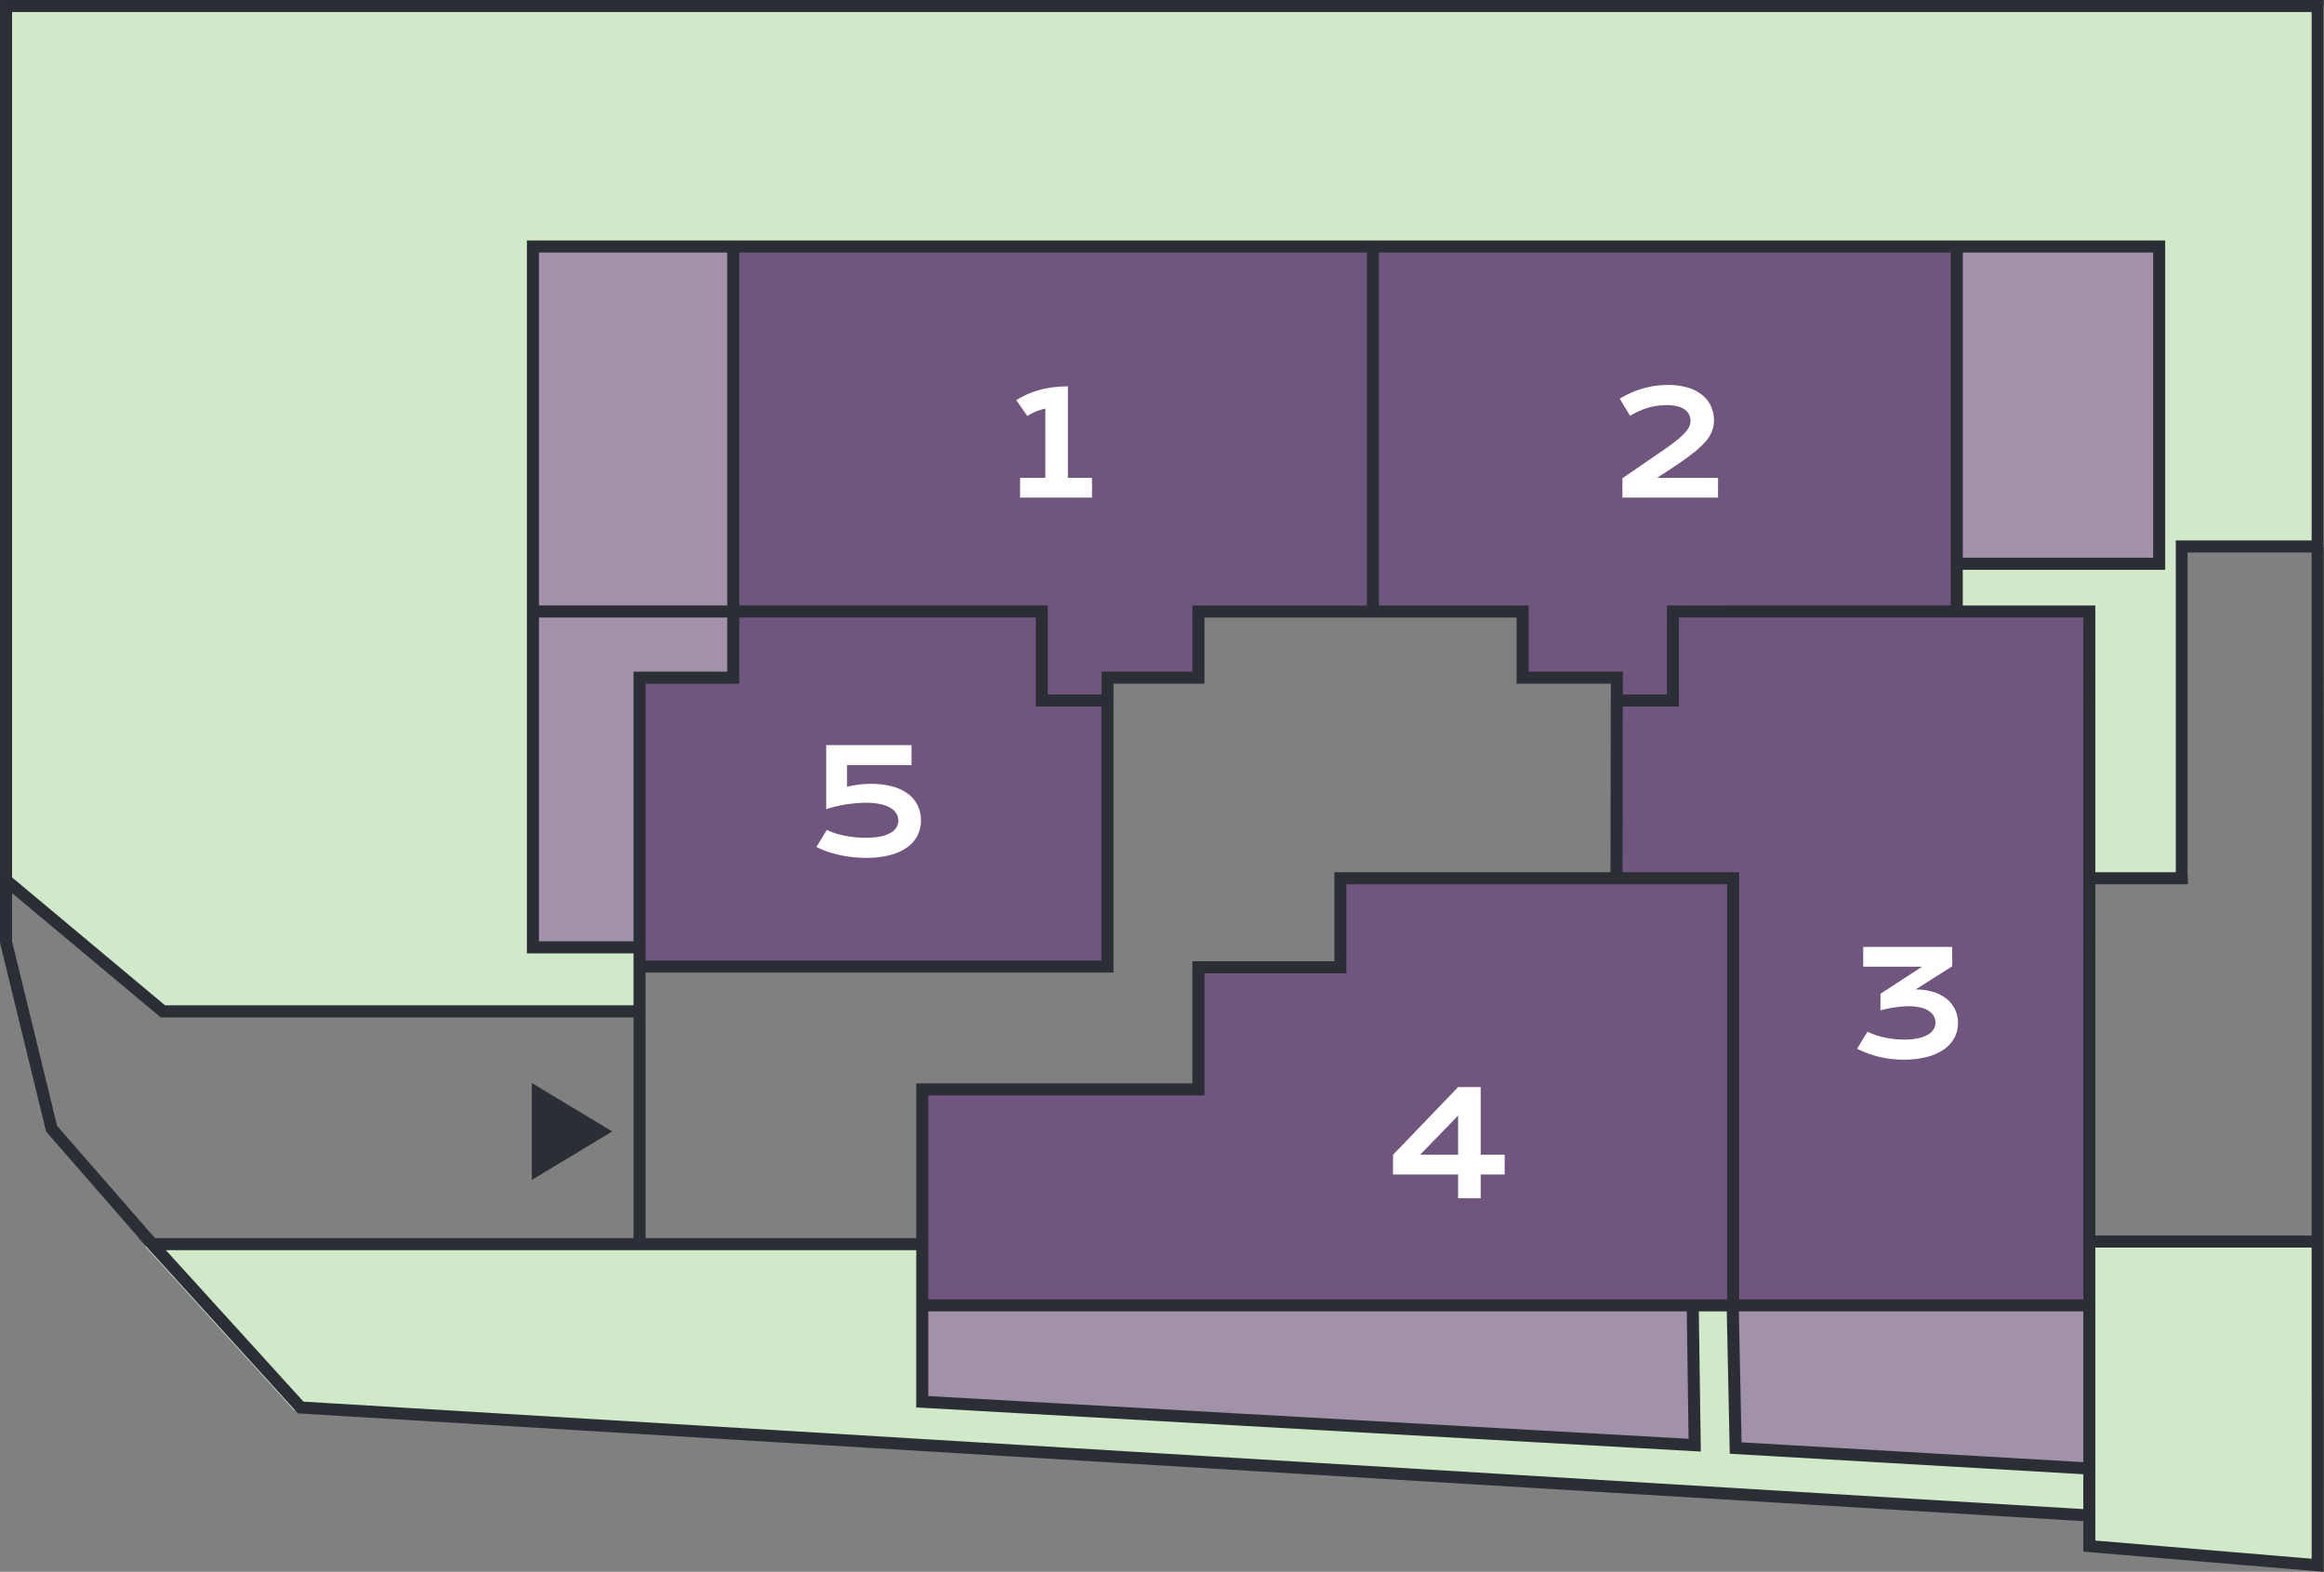 <svg xmlns="http://www.w3.org/2000/svg" xmlns:xlink="http://www.w3.org/1999/xlink" width="414.608" height="280.408" viewBox="0 0 414.608 280.408">
  <rect x="0" y="0" width="414.608" height="280.408" fill="#808080" stroke="none"/>
  <defs>
    <clipPath id="clip-path">
      <path id="Path_457" data-name="Path 457" d="M0,0H414.608V-280.408H0Z" fill="none"/>
    </clipPath>
  </defs>
  <g id="home-begane" transform="translate(0 280.408)">
    <g id="Group_465" data-name="Group 465" transform="translate(373.698 -58.682)">
      <path id="Path_438" data-name="Path 438" d="M0,0H40.157V57.455L-.618,53.748Z" fill="#d0eac9"/>
    </g>
    <g id="Group_466" data-name="Group 466" transform="translate(1.184 -279.443)">
      <path id="Path_439" data-name="Path 439" d="M0,0V156.334l28.048,23.447h84.195l1.206-11.45L93.8,166.212V42.705L383.636,42.7l1.442,57.235H348.071v8.313h24.515l-.044,46.956h16.582V96.646h24.3V0Z" fill="#d0eac9"/>
    </g>
    <g id="Group_467" data-name="Group 467" transform="translate(113.073 -58.035)">
      <path id="Path_440" data-name="Path 440" d="M0,0H-87.159l26.553,29.219L260.7,48.532V10.958H51.09V0Z" fill="#d0eac9"/>
    </g>
    <g id="Group_468" data-name="Group 468" transform="translate(287.762 -123.669)">
      <path id="Path_441" data-name="Path 441" d="M0,0V-.272H-48.673V16.256H-74.135V37.824H-123.6V76.592H22.008V0Z" fill="#70567e"/>
    </g>
    <g id="Group_469" data-name="Group 469" transform="translate(164.226 -46.778)">
      <path id="Path_442" data-name="Path 442" d="M0,0,137.612-.962l.888,25.211L0,16.423Z" fill="#a191a9"/>
    </g>
    <g id="Group_470" data-name="Group 470" transform="translate(94.885 -87.201)">
      <path id="Path_443" data-name="Path 443" d="M0,0V17.28L14.341,8.639Z" fill="#2b2e34"/>
    </g>
    <g id="Group_471" data-name="Group 471" transform="translate(244.922 -236.611)">
      <path id="Path_444" data-name="Path 444" d="M0,0-114.069-.094V65.064h55.025l.148,15.881,11.542.148.461-3.993,15.965.146V64.963H.148Z" fill="#70567e"/>
    </g>
    <g id="Group_472" data-name="Group 472" transform="translate(349.173 -236.325)">
      <path id="Path_445" data-name="Path 445" d="M0,0-104.251-.138l.295,65.26,27.143-.343V77h15.8l.27,3.953h9.915l.147-16.13L0,64.779Z" fill="#70567e"/>
    </g>
    <g id="Group_473" data-name="Group 473" transform="translate(372.481 -171.5)">
      <path id="Path_446" data-name="Path 446" d="M0,0-74.286-.047l.148,15.733h-9.915l-.27,31.975h21.209v76.734H.934Z" fill="#70567e"/>
    </g>
    <g id="Group_474" data-name="Group 474" transform="translate(185.878 -155.666)">
      <path id="Path_447" data-name="Path 447" d="M0,0-.3-15.735H-54.878V-3.656l-17.188.1.148,51.646,9.322-.3,27.2-.1H11.942V.149Z" fill="#70567e"/>
    </g>
    <path id="Path_448" data-name="Path 448" d="M349.255-179.5h36.07v-56.97h-36.07Z" fill="#a191a9"/>
    <g id="Group_475" data-name="Group 475" transform="translate(372.185 -47.492)">
      <path id="Path_449" data-name="Path 449" d="M0,0-62.589.018-62.6,25.305.444,29Z" fill="#a191a9"/>
    </g>
    <path id="Path_450" data-name="Path 450" d="M130.627-171.669h-35.2v-64.678h35.2Z" fill="#a191a9"/>
    <g id="Group_476" data-name="Group 476" transform="translate(131.006 -171.194)">
      <path id="Path_451" data-name="Path 451" d="M0,0-35.988-.157v3.4l.148,3.848-.148,52.681,18.146.318V11.872H0Z" fill="#a191a9"/>
    </g>
    <g id="Group_482" data-name="Group 482" clip-path="url(#clip-path)">
      <g id="Group_477" data-name="Group 477" transform="translate(413.457 -58.919)">
        <path id="Path_452" data-name="Path 452" d="M0,0H-39.951" fill="none" stroke="#2b2e34" stroke-width="2.149"/>
      </g>
      <g id="Group_478" data-name="Group 478" transform="translate(114.1 -58.461)">
        <path id="Path_453" data-name="Path 453" d="M0,0V-101.055H16.715v-76.916H234.99v65.112h23.65V10.931H50.436V0ZM130.829-177.971v65.112M195.1,10.643V-65.272h-20.81m-90.807-31.7v-4.079H99.7v-11.8h57.837v11.8h16.815l-.066,35.783H125.029v15.879H99.7v21.785H50.436V0m137.45,11.1.355,24.771L50.432,28.124V10.989M258.546,40.032l-63-3.651-.533-25.57m40.019-132.183H271.1v-56.6h-36.07M-.044-52.948H-19.025v-59.911h90.79v15.883H83.479v47.46H-.044M16.715-177.971h-35.74v65.112M258.6-65.272h16.54V-124.46h24.239v-96.413h-412.4V-64.917l27.979,23.391H-1.06M0,0H-86.943l26.487,29.149,319.1,19.266v5.458l40.735,3.419-.008-181.606M258.64,10.931V48.415M-86.943,0l-17.95-20.585L-113.025-53.9V-64.917M174.5-96.976h9.853v-15.883H234.99" fill="none" stroke="#2b2e34" stroke-width="2.149"/>
      </g>
      <g id="Group_479" data-name="Group 479" transform="translate(181.984 -191.637)">
        <path id="Path_454" data-name="Path 454" d="M0,0H12.835V-3.529h-4.3V-19.817H8.519l.012-.026a21.934,21.934,0,0,0-2.342.127,17.725,17.725,0,0,0-2.336.413,15.575,15.575,0,0,0-2.3.761A15.425,15.425,0,0,0-.673-17.38l1.981,2.831a7.512,7.512,0,0,1,1.491-.8,11.347,11.347,0,0,1,1.708-.533V-3.529H0Z" fill="#fff"/>
      </g>
      <g id="Group_480" data-name="Group 480" transform="translate(289.439 -191.637)">
        <path id="Path_455" data-name="Path 455" d="M0,0H17.062V-3.529H6.2l2.895-1.9q2.133-1.409,3.535-2.52a16.075,16.075,0,0,0,2.229-2.075A6.219,6.219,0,0,0,16.009-11.9a5.452,5.452,0,0,0,.33-1.891,6.035,6.035,0,0,0-.5-2.425,5.5,5.5,0,0,0-1.505-2.006,7.4,7.4,0,0,0-2.551-1.365,11.818,11.818,0,0,0-3.638-.5,15.991,15.991,0,0,0-4.576.647,16.684,16.684,0,0,0-4.044,1.8l1.854,3.047a13.747,13.747,0,0,1,3.288-1.46A11.808,11.808,0,0,1,7.909-16.5a7.509,7.509,0,0,1,1.924.216,3.9,3.9,0,0,1,1.32.6,2.371,2.371,0,0,1,.755.888,2.513,2.513,0,0,1,.241,1.092,2.6,2.6,0,0,1-.215,1.016,4.266,4.266,0,0,1-.788,1.136,13.594,13.594,0,0,1-1.574,1.428q-1,.8-2.577,1.879L0-3.453Z" fill="#fff"/>
      </g>
      <g id="Group_481" data-name="Group 481" transform="translate(331.309 -93.313)">
        <path id="Path_456" data-name="Path 456" d="M0,0A19.31,19.31,0,0,0,3.885,1.428a18.227,18.227,0,0,0,4.456.514,16.128,16.128,0,0,0,4.069-.469A9.6,9.6,0,0,0,15.45.146a5.913,5.913,0,0,0,1.9-2.069A5.591,5.591,0,0,0,18-4.621a5.5,5.5,0,0,0-.508-2.349,5.369,5.369,0,0,0-1.473-1.891,7.1,7.1,0,0,0-2.374-1.257,10.338,10.338,0,0,0-3.2-.457l6.526-4.139v-3.453H1.092v3.529h10.5L4.177-9.813l-.013,2.97a21.188,21.188,0,0,1,4.348-.723,9.787,9.787,0,0,1,3.06.273,3.646,3.646,0,0,1,1.809,1.041,2.332,2.332,0,0,1,.6,1.567,2.329,2.329,0,0,1-.331,1.206,2.785,2.785,0,0,1-1.015.965,5.945,5.945,0,0,1-1.739.641,11.61,11.61,0,0,1-2.5.235,17.238,17.238,0,0,1-3.333-.336A12.848,12.848,0,0,1,1.854-3.047Z" fill="#fff"/>
      </g>
    </g>
    <g id="Group_483" data-name="Group 483" transform="translate(248.504 -70.877)">
      <path id="Path_458" data-name="Path 458" d="M0,0H11.629V4.24h4.024V0h4.279V-3.529H15.653V-15.6H11.629L.025-3.529ZM4.85-3.529l6.779-6.983v6.983Z" fill="#fff"/>
    </g>
    <g id="Group_485" data-name="Group 485" clip-path="url(#clip-path)">
      <g id="Group_484" data-name="Group 484" transform="translate(145.656 -129.313)">
        <path id="Path_459" data-name="Path 459" d="M0,0A15.745,15.745,0,0,0,1.936.819,18.646,18.646,0,0,0,4.1,1.428a22.491,22.491,0,0,0,2.329.381,21.857,21.857,0,0,0,2.419.133,16.834,16.834,0,0,0,4.183-.469A9.406,9.406,0,0,0,16.1.127,5.875,5.875,0,0,0,18-1.987a5.946,5.946,0,0,0,.641-2.774,5.945,5.945,0,0,0-.6-2.685A5.736,5.736,0,0,0,16.307-9.5,8.3,8.3,0,0,0,13.521-10.8a14.088,14.088,0,0,0-3.746-.457,16.87,16.87,0,0,0-2.323.146q-1.041.147-1.993.362V-14.6h11.5v-3.567H1.739V-6.754q1.015-.316,2.006-.539t1.9-.35q.915-.126,1.727-.184t1.46-.057a12.126,12.126,0,0,1,2.533.235,6.182,6.182,0,0,1,1.8.654,3.028,3.028,0,0,1,1.079,1,2.381,2.381,0,0,1,.362,1.282,2.332,2.332,0,0,1-.349,1.251,2.893,2.893,0,0,1-1.066.971,6.18,6.18,0,0,1-1.828.628,13.623,13.623,0,0,1-2.635.222q-.862,0-1.771-.082a17.374,17.374,0,0,1-1.8-.26,17.7,17.7,0,0,1-1.74-.438,9.812,9.812,0,0,1-1.567-.629Z" fill="#fff"/>
      </g>
    </g>
  </g>
</svg>
